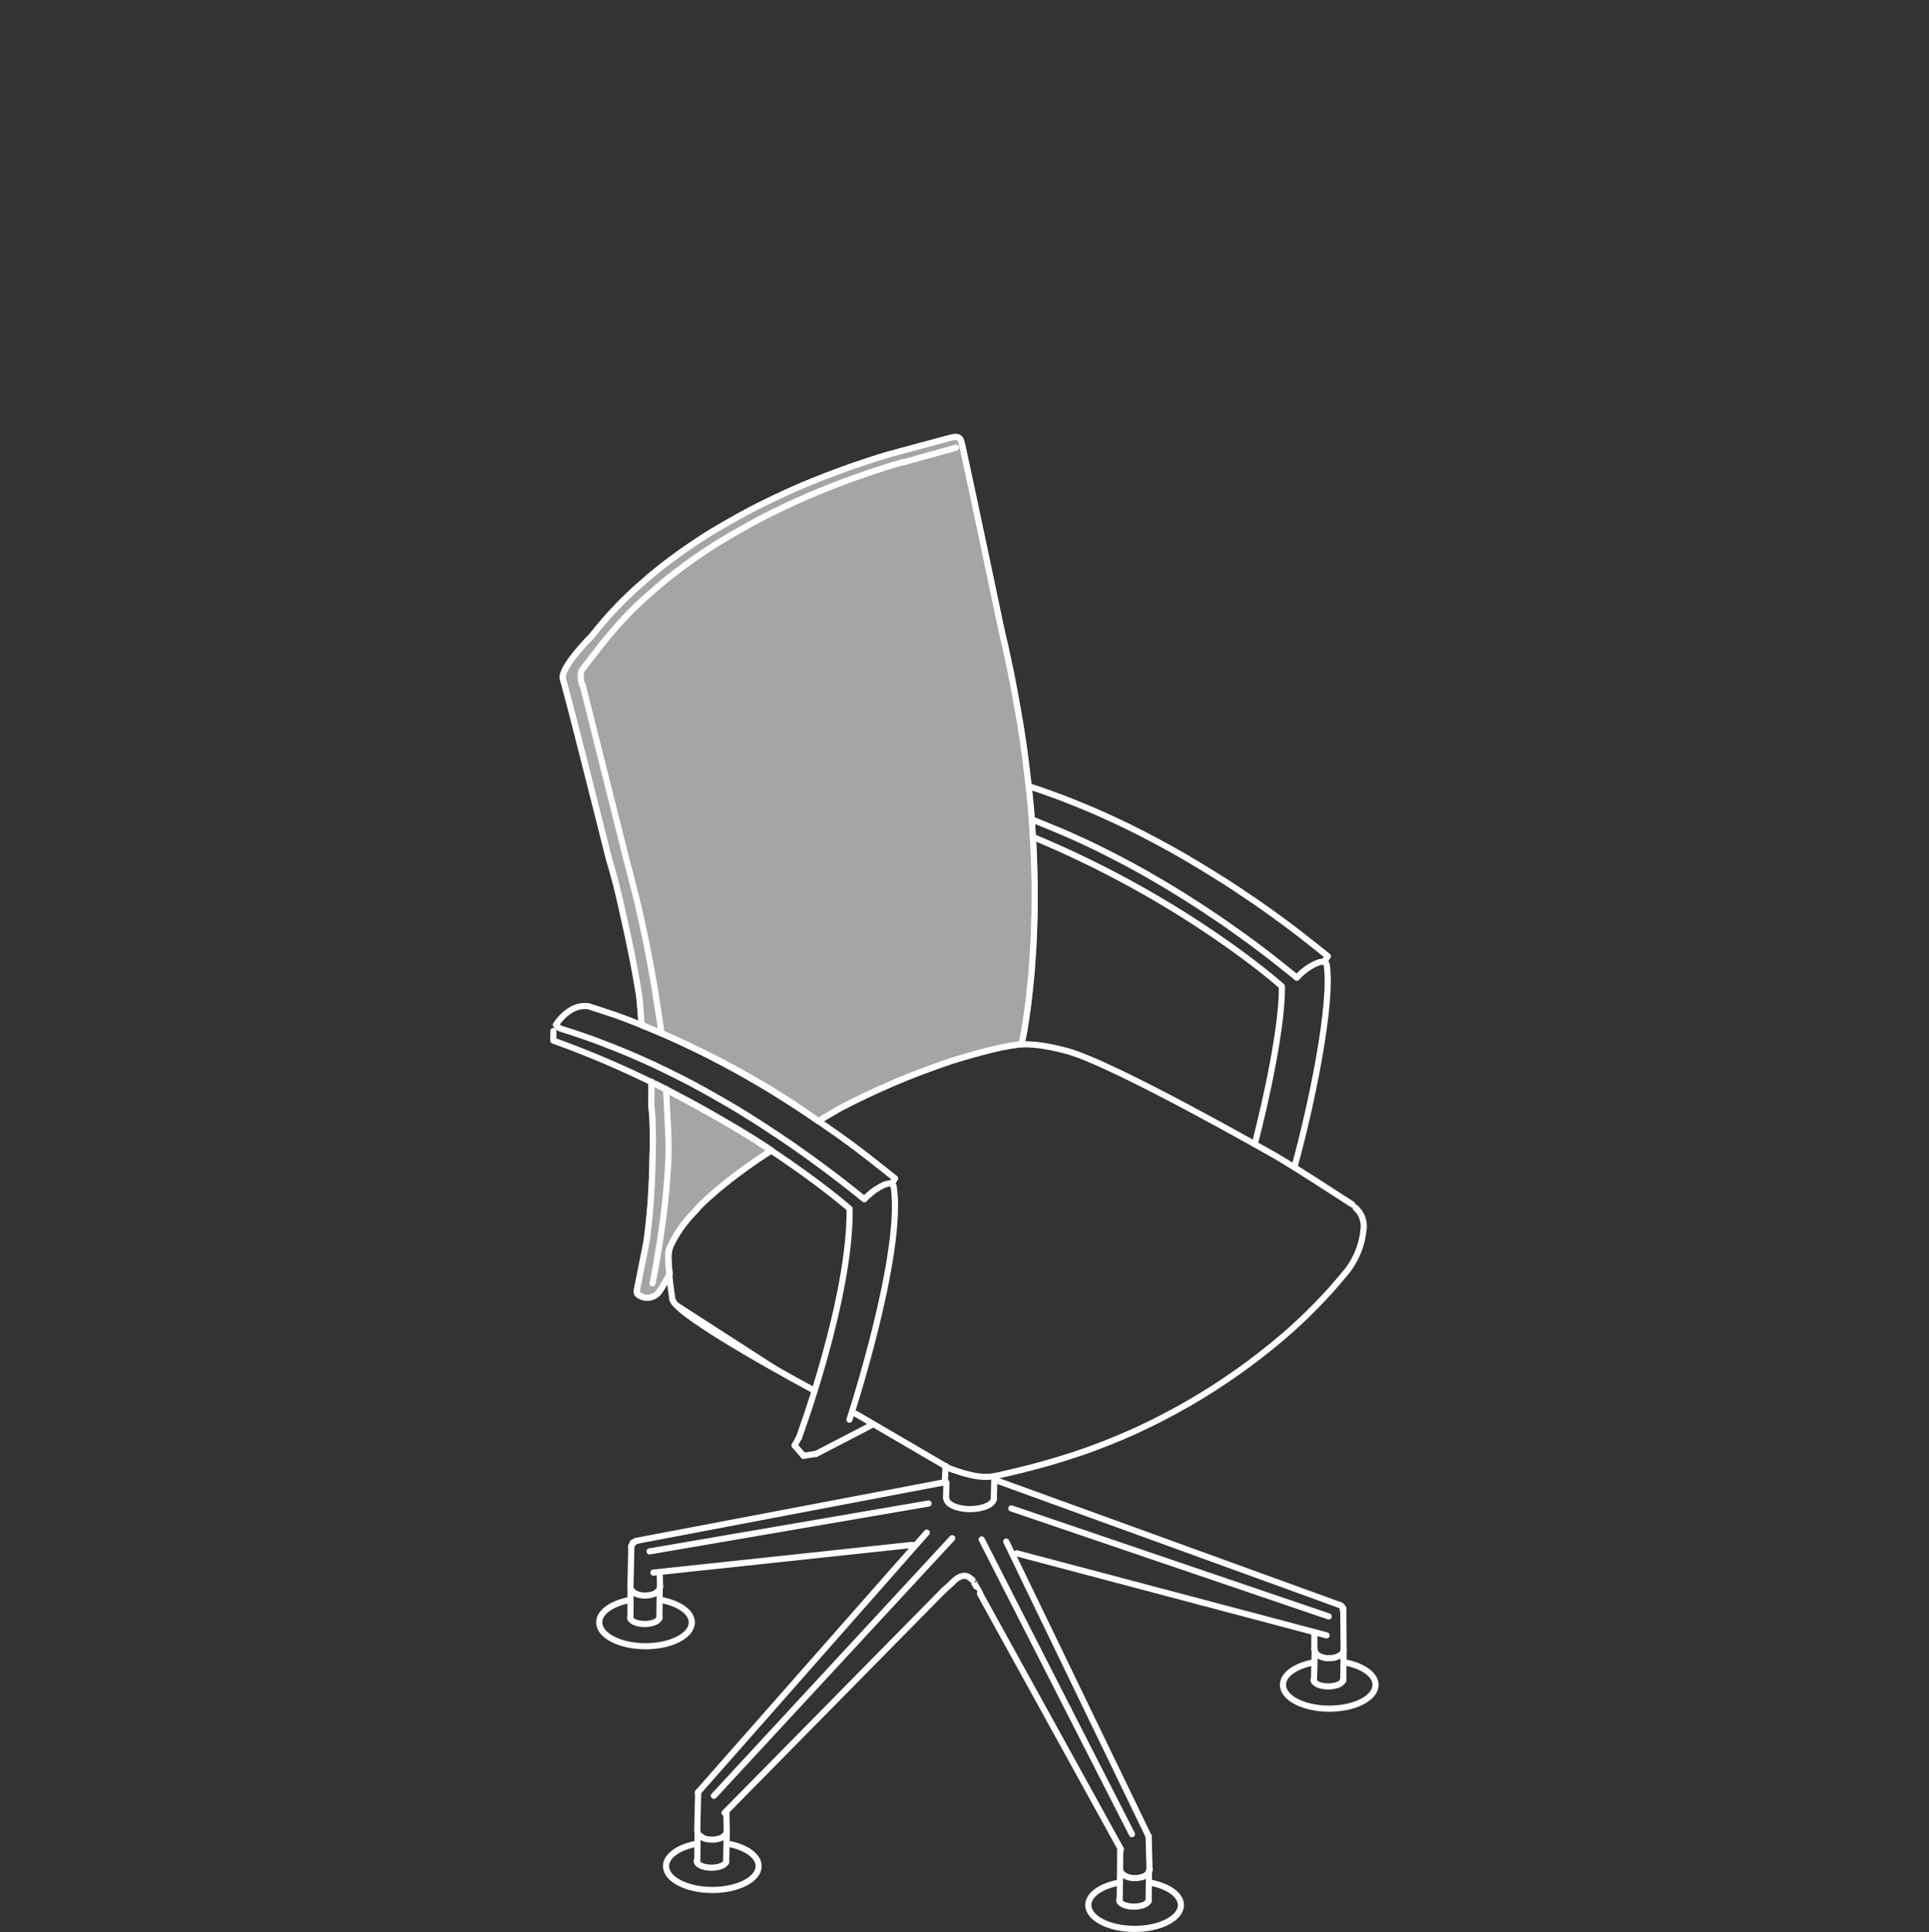<?xml version="1.0" encoding="utf-8"?>
<!-- Generator: Adobe Illustrator 28.1.0, SVG Export Plug-In . SVG Version: 6.00 Build 0)  -->
<svg version="1.1" id="Ebene_1" xmlns="http://www.w3.org/2000/svg" xmlns:xlink="http://www.w3.org/1999/xlink" x="0px" y="0px"
	 viewBox="0 0 1100 1101.8" style="enable-background:new 0 0 1100 1101.8;" xml:space="preserve">
<rect x="0" y="0" width="1100" height="1101.8" fill="#333333" stroke="none"/>
<style type="text/css">
	.st0{fill:none;stroke:#FFFFFF;stroke-width:3.5;stroke-linecap:round;stroke-linejoin:round;stroke-miterlimit:10;}
	
		.st1{opacity:0.56;fill:#FFFFFF;stroke:#FFFFFF;stroke-width:3.5;stroke-linecap:round;stroke-linejoin:round;stroke-miterlimit:10;enable-background:new    ;}
	.st2{fill:#FFFFFF;stroke:#FFFFFF;stroke-width:3.5;stroke-linecap:round;stroke-linejoin:round;stroke-miterlimit:10;}
	.st3{fill:#D8D9DA;stroke:#FFFFFF;stroke-width:3.5;stroke-linecap:round;stroke-linejoin:round;stroke-miterlimit:10;}
	.st4{fill:none;}
</style>
<g>
	<line class="st0" x1="764" y1="915.3" x2="569.2" y2="844.6"/>
	<line class="st0" x1="579.8" y1="885.8" x2="756.5" y2="932.6"/>
	<line class="st0" x1="766.2" y1="941.3" x2="766" y2="918"/>
	<line class="st0" x1="749.5" y1="931.1" x2="749.5" y2="940.4"/>
	<path class="st0" d="M765.8,918.4c0-0.2,0-0.4,0-0.6c0-0.3-0.1-0.5-0.1-0.7"/>
	<path class="st0" d="M765.8,917c-0.2-0.4-0.4-0.8-0.7-1.1s-0.7-0.5-1.1-0.7"/>
	<line class="st0" x1="765.8" y1="917.1" x2="765.8" y2="917"/>
	<line class="st0" x1="765.8" y1="917" x2="765.8" y2="917"/>
	<path class="st0" d="M750,942.1c0.1,0.2,0.2,0.4,0.3,0.7c0.2,0.3,0.6,0.7,1,0.9c0.3,0.2,0.6,0.4,0.9,0.6c0.3,0.2,0.7,0.4,1.1,0.5
		c0.4,0.2,0.8,0.3,1.2,0.4c0.4,0.1,0.9,0.2,1.3,0.3c0.4,0.1,0.9,0.1,1.4,0.1s0.9,0,1.4,0s0.9-0.1,1.4-0.1c0.5-0.1,0.9-0.2,1.3-0.3
		c0.4-0.1,0.8-0.2,1.2-0.4s0.7-0.3,1.1-0.5c0.3-0.2,0.6-0.4,0.9-0.6c0.3-0.2,0.6-0.5,0.8-0.7c0.3-0.3,0.6-0.7,0.7-1.1
		c0-0.1,0.1-0.3,0.1-0.4"/>
	<line class="st0" x1="363.4" y1="878.6" x2="537" y2="845.6"/>
	<line class="st0" x1="372.6" y1="896.8" x2="520.2" y2="881"/>
	<line class="st0" x1="376.4" y1="905.1" x2="376.2" y2="896.8"/>
	<line class="st0" x1="360" y1="882.6" x2="359.5" y2="904.8"/>
	<path class="st0" d="M360.9,880c-0.3,0.4-0.5,0.8-0.7,1.2c-0.1,0.4-0.2,0.9-0.2,1.4"/>
	<path class="st0" d="M362.5,878.9c-0.2,0.1-0.4,0.1-0.5,0.2c-0.4,0.2-0.7,0.5-1,0.8"/>
	<line class="st0" x1="360.9" y1="879.9" x2="360.9" y2="880"/>
	<line class="st0" x1="361" y1="879.9" x2="360.9" y2="879.9"/>
	<path class="st0" d="M359.5,905.1c0,0.3,0,0.5,0.1,0.8s0.3,0.6,0.5,0.9c0.2,0.3,0.4,0.5,0.6,0.7s0.5,0.4,0.7,0.6
		c0.5,0.4,1.2,0.7,1.8,1c0.7,0.3,1.4,0.5,2.2,0.6c0.8,0.1,1.6,0.2,2.4,0.2c0.8,0,1.5-0.1,2.3-0.2c0.4-0.1,0.7-0.1,1.1-0.2
		c0.5-0.1,1-0.3,1.4-0.4c0.6-0.2,1.1-0.5,1.5-0.8c0.5-0.3,0.9-0.7,1.2-1"/>
	<path class="st0" d="M375.5,907.2c0.2-0.3,0.5-0.6,0.6-1c0.2-0.5,0.2-0.9,0.3-1.4"/>
	<line class="st0" x1="528.5" y1="874" x2="398.2" y2="1021.9"/>
	<line class="st0" x1="413.2" y1="1033.8" x2="538.2" y2="906.9"/>
	<line class="st0" x1="414.4" y1="1044.7" x2="414.2" y2="1032.9"/>
	<line class="st0" x1="398.1" y1="1022.5" x2="397.6" y2="1044.3"/>
	<path class="st0" d="M398.2,1021.9c-0.1,0.1-0.1,0.2-0.2,0.2c0,0.1,0,0.2-0.1,0.3"/>
	<path class="st0" d="M400.2,1047.7c0.4,0.2,0.8,0.4,1.2,0.6s0.8,0.3,1.2,0.4s0.7,0.2,1.1,0.2c0.3,0,0.6,0.1,0.9,0.1
		c0.6,0.1,1.2,0.1,1.9,0.1c0.6,0,1.3-0.1,1.9-0.2c0.6-0.1,1.2-0.3,1.8-0.4c0.3-0.1,0.5-0.2,0.8-0.3c0.3-0.1,0.6-0.2,0.8-0.4
		c0.3-0.2,0.6-0.4,0.9-0.6c0.3-0.3,0.6-0.6,0.9-0.9s0.6-0.7,0.7-1.1c0-0.1,0-0.2,0-0.2"/>
	<path class="st0" d="M397.8,1044.6c0,0.1,0,0.1,0,0.2c0.1,0.4,0.2,0.7,0.4,1c0.2,0.4,0.5,0.7,0.9,1c0.3,0.3,0.8,0.6,1.2,0.9"/>
	<path class="st0" d="M538.2,906.9c0.5-0.5,4.4-4,4.9-4.4"/>
	<line class="st0" x1="655" y1="1047.2" x2="573.8" y2="879.1"/>
	<line class="st0" x1="558.8" y1="908.8" x2="639.2" y2="1054.6"/>
	<line class="st0" x1="655.5" y1="1065.9" x2="655" y2="1047.2"/>
	<line class="st0" x1="638.8" y1="1054.1" x2="638.7" y2="1065.9"/>
	<path class="st0" d="M638.8,1066.3c0,0.2,0,0.3,0.1,0.5c0.1,0.3,0.2,0.6,0.3,0.8c0.1,0.2,0.3,0.5,0.5,0.7s0.3,0.4,0.6,0.5
		c0.4,0.3,0.8,0.6,1.2,0.9c0.5,0.2,1,0.5,1.5,0.7c0.5,0.2,1.1,0.3,1.6,0.4c0.5,0.1,1.1,0.2,1.7,0.2c0.3,0,0.6,0,0.9,0
		c0.4,0,0.8,0,1.1,0c0.4,0,0.9-0.1,1.3-0.2c0.4-0.1,0.9-0.2,1.3-0.3"/>
	<path class="st0" d="M650.8,1070.6c0.7-0.2,1.4-0.5,2-0.8c0.3-0.1,0.5-0.3,0.8-0.5c0.2-0.1,0.3-0.3,0.5-0.5
		c0.2-0.1,0.3-0.3,0.5-0.5s0.3-0.4,0.5-0.6c0.1-0.3,0.3-0.5,0.3-0.8c0-0.1,0.1-0.3,0.1-0.5"/>
	<path class="st0" d="M558.8,908.8"/>
	<line class="st0" x1="757.7" y1="921.8" x2="576.7" y2="860.2"/>
	<line class="st0" x1="766" y1="918" x2="765.8" y2="917.3"/>
	<line class="st0" x1="749.8" y1="941.9" x2="749.5" y2="940.4"/>
	<path class="st0" d="M765.8,917.1L765.8,917.1C765.8,917,765.8,917,765.8,917.1"/>
	<line class="st0" x1="361.1" y1="879.8" x2="361" y2="879.8"/>
	<line class="st0" x1="361.1" y1="879.8" x2="361.1" y2="879.8"/>
	<path class="st0" d="M361.1,879.8c0.3-0.3,0.6-0.5,0.9-0.7c0.3-0.2,0.7-0.3,1.1-0.4h0.1h0.1"/>
	<path class="st0" d="M360.1,881.4c0,0.1-0.1,0.2-0.1,0.3c-0.1,0.2-0.1,0.4-0.1,0.6c0,0.1,0,0.1,0,0.2c0,0.1,0,0.1,0,0.2"/>
	<path class="st0" d="M376.5,904.8"/>
	<path class="st0" d="M375.5,907"/>
	<line class="st0" x1="360.9" y1="880" x2="360.9" y2="880"/>
	<path class="st0" d="M361.1,879.8H361l-0.1,0.1"/>
	<line class="st0" x1="407.1" y1="1024.1" x2="543" y2="877.2"/>
	<path class="st0" d="M639.2,1054.6"/>
	<path class="st0" d="M558.8,908.6"/>
	<line class="st0" x1="655.5" y1="1065.9" x2="655.5" y2="1066.4"/>
	<path class="st0" d="M554,900.6c-0.3-0.1-3.7-5.3-10.7,1.6"/>
	<path class="st0" d="M360.9,880l0.1-0.1h0.1"/>
	<path class="st0" d="M361.1,879.8c-0.1,0-0.2,0.1-0.3,0.2"/>
	<path class="st0" d="M554.5,900.9c0-0.1,4.3,7.7,4.4,7.7"/>
	<line class="st0" x1="370.4" y1="884.7" x2="529.5" y2="857.4"/>
	<line class="st0" x1="645.5" y1="1046" x2="559.8" y2="877.9"/>
	<line class="st0" x1="539.7" y1="845.5" x2="539.5" y2="854"/>
	<line class="st0" x1="539.2" y1="836" x2="538.8" y2="845.7"/>
	<line class="st0" x1="567" y1="843.4" x2="566.7" y2="854.9"/>
	<path class="st0" d="M566.8,854.3c0,3.5-6.1,6.3-13.6,6.3s-13.6-2.8-13.6-6.3"/>
	<path class="st0" d="M415,1051.4c10.3,1.9,17.6,6.9,17.6,12.8c0,7.5-11.8,13.6-26.4,13.6c-14.6,0-26.4-6.1-26.4-13.6
		c0-5.9,7.3-10.9,17.6-12.8"/>
	<line class="st0" x1="397.8" y1="1044.8" x2="397.6" y2="1061.9"/>
	<line class="st0" x1="414.4" y1="1044.8" x2="414.1" y2="1061.9"/>
	<path class="st0" d="M414.1,1061.3c0,2.1-3.7,3.8-8.4,3.8c-4.6,0-8.4-1.7-8.4-3.8"/>
	<path class="st0" d="M655.8,1073.6c10.2,1.9,17.6,6.9,17.6,12.8c0,7.5-11.8,13.6-26.4,13.6c-14.6,0-26.4-6.1-26.4-13.6
		c0-5.9,7.3-10.9,17.6-12.8"/>
	<line class="st0" x1="638.7" y1="1067" x2="638.5" y2="1084.1"/>
	<line class="st0" x1="655.2" y1="1067" x2="655" y2="1084.1"/>
	<path class="st0" d="M655,1083.5c0,2.1-3.7,3.8-8.4,3.8c-4.6,0-8.4-1.7-8.4-3.8"/>
	<path class="st0" d="M766.8,948c10.2,1.9,17.6,6.9,17.6,12.8c0,7.5-11.8,13.6-26.4,13.6c-14.6,0-26.4-6.1-26.4-13.6
		c0-5.9,7.3-10.9,17.6-12.8"/>
	<line class="st0" x1="749.7" y1="941.3" x2="749.3" y2="958.5"/>
	<line class="st0" x1="766.2" y1="941.3" x2="766" y2="958.5"/>
	<path class="st0" d="M765.8,957.9c0,2.1-3.7,3.8-8.4,3.8c-4.6,0-8.4-1.7-8.4-3.8"/>
	<path class="st0" d="M376.9,912.4c10.2,1.9,17.6,6.9,17.6,12.8c0,7.5-11.8,13.6-26.4,13.6c-14.6,0-26.4-6.1-26.4-13.6
		c0-5.9,7.3-10.9,17.6-12.8"/>
	<line class="st0" x1="359.6" y1="905.7" x2="359.5" y2="922.9"/>
	<line class="st0" x1="376.2" y1="905.7" x2="376" y2="922.9"/>
	<path class="st0" d="M376,922.3c0,2.1-3.7,3.8-8.4,3.8c-4.6,0-8.3-1.7-8.3-3.8"/>
	<path class="st1" d="M439.9,656.1c0,0-23.3,14.3-40.8,31.5l-2.9,3.3c-5.7,5.7-10.4,12.3-13.8,19.5l-0.6,1.3
		c-1.2,2.5-0.7,7.5,0,14.1v0.8c0,0-4.6,8.8-6.6,10.9c-2,2-6.2,4.2-11.3,0.9c-1.2-0.8-0.7-3.2-0.6-3.4c1.3-6.5,5.2-26.1,5.2-26.1
		l0.4-2.7c0.2-1.3,0.3-2.6,0.5-3.9c0.3-2.5,0.6-5,0.8-7.5c0.3-2.5,0.5-5.1,0.7-7.7c0.2-2.6,0.4-5.2,0.5-7.8s0.3-5.2,0.4-7.9
		c0.1-2.6,0.2-5.3,0.2-8l0.3-11.3c0-17.4-0.9-20.7-0.9-20.7c-0.1-2.8,0.2-11.8,0-14.6C371.2,616.9,416.1,639.7,439.9,656.1z"/>
	<path class="st1" d="M466.6,639.3c-48.4-35-100.7-54.7-100.7-54.7c-0.5-4.9-1-14.2-1.5-17.2s-1-6.2-1.6-9.3
		c-0.5-3.1-1.1-6.2-1.7-9.3s-1.2-6.2-1.9-9.4c-0.6-3.1-1.3-6.3-2-9.4c-0.7-3.2-1.4-6.3-2.1-9.5s-3.5-16.5-7.7-30.1l-1.1-4.4
		c-3-11.8-22.1-88.1-25.3-98.7c-1.9-6.4,16.4-24.6,16.4-24.6c0.6-0.8,1.3-1.7,2-2.5c1.2-1.5,2.5-3.1,3.8-4.6s2.7-3.1,4-4.6
		c1.4-1.5,2.8-3,4.2-4.5c1.4-1.5,2.9-3,4.4-4.5s3-2.9,4.6-4.4c1.6-1.5,3.1-2.9,4.8-4.3c1.6-1.4,3.3-2.9,4.9-4.3
		c1.7-1.4,3.4-2.8,5.1-4.2c1.7-1.4,3.5-2.8,5.3-4.1c1.8-1.4,3.6-2.7,5.5-4.1c1.8-1.3,3.7-2.7,5.6-4c1.9-1.3,3.8-2.6,5.8-3.9
		c2-1.3,3.9-2.6,5.9-3.8c2-1.3,4-2.5,6.1-3.7c2.1-1.2,4.1-2.4,6.2-3.6c2.1-1.2,4.2-2.4,6.4-3.6c2.2-1.2,4.3-2.3,6.5-3.5
		c2.2-1.1,4.4-2.3,6.7-3.4c2.2-1.1,4.5-2.2,6.8-3.3c2.3-1.1,4.6-2.1,6.9-3.2c2.3-1,4.7-2.1,7-3.1c2.4-1,4.7-2,7.2-3
		c2.4-1,4.8-1.9,7.3-2.9c2.4-0.9,4.9-1.9,7.4-2.8c2.5-0.9,5-1.8,7.5-2.7c2.5-0.9,5-1.7,7.6-2.6c2.5-0.8,5.1-1.7,7.7-2.5
		c2.4-0.8,4.9-1.5,7.4-2.2c0.6-0.2,32.8-8.8,33.4-9c6.4-1.8,6.5,0.5,7.5,4.9c5.6,25.4,21.6,101.8,21.6,101.8l1.7,7.5
		c0.8,3.3,1.5,6.6,2.2,9.9s1.4,6.6,2.1,9.9s1.3,6.6,1.9,9.9c0.6,3.3,1.2,6.6,1.8,9.8c0.6,3.3,1.1,6.5,1.7,9.8c0.5,3.2,1,6.5,1.5,9.7
		s0.9,6.5,1.3,9.7c0.4,3.2,0.8,6.4,1.2,9.6c0.4,3.2,0.7,6.4,1.1,9.6c0.3,3.2,0.6,6.4,0.9,9.5c0.3,3.2,0.5,6.3,0.7,9.5
		c0.2,3.1,0.4,6.3,0.6,9.4s0.3,6.2,0.4,9.3c0.1,3.1,0.2,6.2,0.3,9.2c0.1,3.1,0.1,6.1,0.1,9.2c0,3,0,6.1,0,9.1s-0.1,6-0.2,9
		c-0.1,3-0.2,6-0.3,8.9c-0.1,3-0.3,5.9-0.5,8.8s-0.4,5.8-0.6,8.7c-0.2,2.9-0.5,5.8-0.8,8.6c-0.3,2.8-0.6,5.7-0.9,8.5
		c-0.3,2.8-0.7,5.6-1.1,8.4c-0.4,2.6-0.7,5.3-1.2,7.9c-0.1,0.8-0.5,3.1-0.7,3.9c-0.3,1.8-1.2,5.6-1.2,5.6c-1.2,0.1-2.4,0.4-3.7,0.6
		c-9.3,1-28,6.4-37.1,9.3c-2.1,0.7-8.3,2.9-8.3,2.9l-8.1,3l-8,3.1l-7.9,3.3l-7.7,3.4l-7.6,3.5l-7.4,3.6l-7.3,3.7L466.6,639.3"/>
	<path class="st0" d="M439.9,656.1c0,0-23.3,14.3-40.8,31.5l-2.9,3.3c-5.7,5.7-10.4,12.3-13.8,19.5l-0.6,1.3
		c-1.2,2.5-0.7,7.5,0,14.1v0.8c0,0-4.6,8.8-6.6,10.9c-2,2-6.2,4.2-11.3,0.9c-1.2-0.8-0.7-3.2-0.6-3.4c1.3-6.5,5.2-26.1,5.2-26.1
		l0.4-2.7c0.2-1.3,0.3-2.6,0.5-3.9c0.3-2.5,0.6-5,0.8-7.5c0.3-2.5,0.5-5.1,0.7-7.7c0.2-2.6,0.4-5.2,0.5-7.8s0.3-5.2,0.4-7.9
		c0.1-2.6,0.2-5.3,0.2-8l0.3-11.3c0-17.4-0.9-20.7-0.9-20.7c-0.1-2.8,0.2-11.8,0-14.6C371.2,616.9,416.1,639.7,439.9,656.1z"/>
	<path class="st0" d="M466.6,639.3c-48.4-35-100.7-54.7-100.7-54.7c-0.5-4.9-1-14.2-1.5-17.2s-1-6.2-1.6-9.3
		c-0.5-3.1-1.1-6.2-1.7-9.3s-1.2-6.2-1.9-9.4c-0.6-3.1-1.3-6.3-2-9.4c-0.7-3.2-1.4-6.3-2.1-9.5s-3.5-16.5-7.7-30.1l-1.1-4.4
		c-3-11.8-22.1-88.1-25.3-98.7c-1.9-6.4,16.4-24.6,16.4-24.6c0.6-0.8,1.3-1.7,2-2.5c1.2-1.5,2.5-3.1,3.8-4.6s2.7-3.1,4-4.6
		c1.4-1.5,2.8-3,4.2-4.5c1.4-1.5,2.9-3,4.4-4.5s3-2.9,4.6-4.4c1.6-1.5,3.1-2.9,4.8-4.3c1.6-1.4,3.3-2.9,4.9-4.3
		c1.7-1.4,3.4-2.8,5.1-4.2c1.7-1.4,3.5-2.8,5.3-4.1c1.8-1.4,3.6-2.7,5.5-4.1c1.8-1.3,3.7-2.7,5.6-4c1.9-1.3,3.8-2.6,5.8-3.9
		c2-1.3,3.9-2.6,5.9-3.8c2-1.3,4-2.5,6.1-3.7c2.1-1.2,4.1-2.4,6.2-3.6c2.1-1.2,4.2-2.4,6.4-3.6c2.2-1.2,4.3-2.3,6.5-3.5
		c2.2-1.1,4.4-2.3,6.7-3.4c2.2-1.1,4.5-2.2,6.8-3.3c2.3-1.1,4.6-2.1,6.9-3.2c2.3-1,4.7-2.1,7-3.1c2.4-1,4.7-2,7.2-3
		c2.4-1,4.8-1.9,7.3-2.9c2.4-0.9,4.9-1.9,7.4-2.8c2.5-0.9,5-1.8,7.5-2.7c2.5-0.9,5-1.7,7.6-2.6c2.5-0.8,5.1-1.7,7.7-2.5
		c2.4-0.8,4.9-1.5,7.4-2.2c0.6-0.2,32.8-8.8,33.4-9c6.4-1.8,6.5,0.5,7.5,4.9c5.6,25.4,21.6,101.8,21.6,101.8l1.7,7.5
		c0.8,3.3,1.5,6.6,2.2,9.9s1.4,6.6,2.1,9.9s1.3,6.6,1.9,9.9c0.6,3.3,1.2,6.6,1.8,9.8c0.6,3.3,1.1,6.5,1.7,9.8c0.5,3.2,1,6.5,1.5,9.7
		s0.9,6.5,1.3,9.7c0.4,3.2,0.8,6.4,1.2,9.6c0.4,3.2,0.7,6.4,1.1,9.6c0.3,3.2,0.6,6.4,0.9,9.5c0.3,3.2,0.5,6.3,0.7,9.5
		c0.2,3.1,0.4,6.3,0.6,9.4s0.3,6.2,0.4,9.3c0.1,3.1,0.2,6.2,0.3,9.2c0.1,3.1,0.1,6.1,0.1,9.2c0,3,0,6.1,0,9.1s-0.1,6-0.2,9
		c-0.1,3-0.2,6-0.3,8.9c-0.1,3-0.3,5.9-0.5,8.8s-0.4,5.8-0.6,8.7c-0.2,2.9-0.5,5.8-0.8,8.6c-0.3,2.8-0.6,5.7-0.9,8.5
		c-0.3,2.8-0.7,5.6-1.1,8.4c-0.4,2.6-0.7,5.3-1.2,7.9c-0.1,0.8-0.5,3.1-0.7,3.9c-0.3,1.8-1.2,5.6-1.2,5.6c-1.2,0.1-2.4,0.4-3.7,0.6
		c-9.3,1-28,6.4-37.1,9.3c-2.1,0.7-8.3,2.9-8.3,2.9l-8.1,3l-8,3.1l-7.9,3.3l-7.7,3.4l-7.6,3.5l-7.4,3.6l-7.3,3.7L466.6,639.3"/>
	<path class="st0" d="M773,688.7c0.7,0.8,1.4,1.5,2,2.3c0.6,0.8,1.1,1.7,1.5,2.6c0.4,0.9,0.7,1.9,0.9,2.8c0.2,1,0.3,1.9,0.3,2.9
		c0,0.9-0.1,1.9-0.3,2.8c0,0-0.7,13.1-10.9,24.7"/>
	<path class="st0" d="M766.5,726.8c-2.6,3.1-5.2,6.1-7.9,9.2c-2.7,3-5.6,6-8.5,9c-2.9,3-5.9,5.9-9,8.8c-3.1,2.9-6.2,5.7-9.5,8.5
		c-4.2,3.6-8.5,7.1-12.9,10.5c-4.4,3.4-8.8,6.7-13.4,9.9c-4.5,3.2-9.2,6.3-13.8,9.3c-4.7,3-9.4,5.8-14.2,8.6
		c-4.9,2.8-9.9,5.5-14.9,8.1s-10.1,5-15.2,7.4c-5.1,2.3-10.3,4.5-15.6,6.6s-10.6,4.1-16,5.9c-3.8,1.3-7.6,2.5-11.5,3.7
		c-3.9,1.2-7.8,2.3-11.8,3.4c-4,1.1-8,2.1-12.1,3.1c-4.1,1-8.3,1.9-12.4,2.9"/>
	<path class="st0" d="M568,841.6c-1.1,0.2-2.2,0.4-3.3,0.5c-1.2,0.1-2.3,0.1-3.5,0.1s-2.4-0.2-3.6-0.3c-1.2-0.2-2.5-0.4-3.7-0.7
		s-2.5-0.6-3.7-0.9c-1.2-0.3-2.4-0.7-3.5-1.1c-1.1-0.4-2.2-0.7-3.3-1.1"/>
	<path class="st0" d="M771.2,686.9c-12.1-7.8-31.2-20.3-43.6-27.6c0,0-92-52.6-119.3-60c-5.5-1.5-17.3-4.3-25.9-3.7"/>
	<path class="st0" d="M382,711.9c-2.5,5,1.4,28.8,1.4,28.8"/>
	<path class="st0" d="M342.8,367.9l-11.1,14.3c0,0-1.3,2.4,0,7.8"/>
	<g id="SPLINE_196_">
		<path class="st0" d="M342.8,367.9c0.7-0.8,1.3-1.7,2-2.5c1.2-1.5,2.5-3.1,3.8-4.6c1.3-1.5,2.7-3.1,4-4.6c1.4-1.5,2.8-3,4.2-4.5
			c1.4-1.5,2.9-3,4.4-4.5s3-2.9,4.6-4.4c1.6-1.5,3.1-2.9,4.8-4.3c1.6-1.4,3.3-2.9,4.9-4.3c1.7-1.4,3.4-2.8,5.1-4.2
			c1.7-1.4,3.5-2.8,5.3-4.1c1.8-1.4,3.6-2.7,5.4-4.1c1.8-1.3,3.7-2.7,5.6-4s3.8-2.6,5.8-3.9c2-1.3,3.9-2.6,5.9-3.8
			c2-1.2,4-2.5,6.1-3.7c2-1.2,4.1-2.4,6.2-3.6c2.1-1.2,4.2-2.4,6.4-3.6c2.2-1.2,4.3-2.3,6.5-3.5c2.2-1.1,4.4-2.3,6.7-3.4
			c2.2-1.1,4.5-2.2,6.8-3.3c2.3-1.1,4.6-2.1,6.9-3.2c2.3-1,4.7-2.1,7-3.1c2.4-1,4.8-2,7.2-3s4.8-1.9,7.3-2.9
			c2.4-0.9,4.9-1.9,7.4-2.8c2.5-0.9,5-1.8,7.5-2.7s5-1.7,7.6-2.6c2.6-0.8,5.1-1.7,7.7-2.5c2.4-0.8,4.9-1.5,7.4-2.2
			c0.5-0.2,1.1-0.3,1.6-0.5"/>
	</g>
	<line class="st0" x1="515" y1="263.7" x2="545.2" y2="255.3"/>
	<path class="st0" d="M376.9,587.1c-0.4-3-1.3-9-1.8-12c-0.5-3.1-0.9-6.1-1.4-9.2s-1-6.2-1.6-9.3c-0.5-3.1-1.1-6.2-1.7-9.3
		s-1.2-6.2-1.8-9.4c-0.7-3.1-1.3-6.3-2-9.4c-0.7-3.2-1.4-6.3-2.1-9.5c-0.7-3.2-1.5-6.3-2.3-9.5c-0.8-3.2-1.6-6.4-2.4-9.5
		c-0.8-3-1.6-6-2.4-9.1c-0.2-0.8-0.4-1.5-0.6-2.3l-0.6-2.5l-24-95.6"/>
	<path class="st0" d="M372.1,731.9c0,0,7.5-35.8,9-69.9c0.5-11.4-0.4-23-0.7-29c-0.1-2.8-0.4-9.2-0.6-12"/>
	<path class="st2" d="M464.2,792.9c0,0-79.9-42.7-80.8-52.1"/>
	<polyline class="st2" points="543.3,838.1 541,837.2 488.1,806.3 	"/>
	<line class="st0" x1="755.3" y1="548.3" x2="757" y2="545.5"/>
	<path class="st0" d="M739.5,557.5c0.7-0.7,1.3-1.4,2-2c0.7-0.7,1.4-1.3,2.1-1.8c0.7-0.6,1.4-1.1,2.1-1.6s1.4-0.9,2.1-1.3
		c0.7-0.4,1.4-0.8,2.1-1.1c0.7-0.3,1.3-0.6,1.9-0.8c0.6-0.2,1.2-0.4,1.8-0.4c0.6-0.1,1.1-0.1,1.7-0.1"/>
	<path class="st0" d="M739.5,557.5c-5.4-4.3-10.7-8.6-16.1-12.8c-5.4-4.1-10.8-8.2-16.2-12c-5.4-3.9-10.8-7.7-16.3-11.3
		c-5.4-3.7-10.9-7.2-16.3-10.6c-5.4-3.4-10.9-6.7-16.3-9.8c-5.4-3.2-10.9-6.2-16.3-9.1c-5.1-2.7-10.2-5.3-15.4-7.9
		c-5.1-2.5-10.2-4.9-15.4-7.2c-5.1-2.3-16.1-6.8-21.2-8.9"/>
	<path class="st0" d="M757.2,545.3c-5.4-4.3-10.8-8.6-16.2-12.8s-10.9-8.2-16.3-12.1c-5.4-3.9-10.9-7.7-16.4-11.3
		c-5.4-3.7-10.9-7.2-16.4-10.6s-10.9-6.7-16.4-9.9c-5.5-3.2-11-6.2-16.4-9.1c-5.1-2.7-10.3-5.4-15.4-7.9c-5.1-2.5-10.3-4.9-15.4-7.2
		c-5.1-2.3-10.3-4.4-15.4-6.5c-5.1-2.1-10.2-4-15.3-5.8s-4.9-1.8-10-3.4"/>
	<path class="st0" d="M715.5,652.5c6.4-24.6,15.8-67.2,15.5-90c0,0-54-48.6-141.3-84.9"/>
	<path class="st0" d="M738.3,664.9c9.1-32.8,21.8-92.6,18.2-115.1c0,0-0.5-0.6-1.5-1.6"/>
	<line class="st0" x1="453.1" y1="824.3" x2="455.6" y2="819.8"/>
	<g id="LINE_47_">
		<line class="st0" x1="453.1" y1="824.3" x2="458.2" y2="830.2"/>
	</g>
	<g id="LINE_46_">
		<line class="st0" x1="458.2" y1="830.2" x2="465.4" y2="829.1"/>
	</g>
	<g id="LINE_45_">
		<line class="st0" x1="465.4" y1="829.1" x2="497.6" y2="812.4"/>
	</g>
	<path class="st0" d="M455.6,819.8c0,0,29.5-79.5,28.9-130.5c0,0-67.5-59.5-169-95.9l0.1-5.5"/>
	<path class="st0" d="M508.1,674.8c0.9,1,1.5,1.6,1.5,1.6c6,38.4-25.2,133.2-25.2,133.2"/>
	<g id="SPLINE_190_">
		<path class="st0" d="M317,584.4c0.6-0.9,1.2-1.8,1.9-2.6c0.7-0.8,1.4-1.6,2.1-2.3c0.7-0.7,1.5-1.4,2.3-2c0.8-0.6,1.6-1.1,2.4-1.6
			c0.8-0.5,1.6-0.9,2.5-1.2c0.8-0.3,1.6-0.6,2.5-0.7c0.8-0.2,1.6-0.3,2.4-0.3c0.8,0,1.6,0.1,2.4,0.1c5.1,1.6,10.1,3.3,15.2,5
			c5.1,1.8,10.2,3.7,15.3,5.8c5.1,2,10.2,4.2,15.4,6.5c5.1,2.3,10.3,4.7,15.4,7.2c5.1,2.5,10.3,5.1,15.5,7.9
			c5.5,2.9,10.9,5.9,16.4,9.1c5.5,3.2,11,6.4,16.4,9.9c5.5,3.4,10.9,7,16.4,10.6c5.5,3.7,10.9,7.4,16.4,11.3
			c5.5,3.9,10.9,7.9,16.3,12.1c5.4,4.2,10.8,8.5,16.2,12.8l-1.7,2.8c-0.6,0-1.1,0-1.7,0.1s-1.2,0.2-1.8,0.4s-1.3,0.4-1.9,0.8
			c-0.7,0.3-1.4,0.7-2.1,1.1c-0.7,0.4-1.4,0.9-2.1,1.3c-0.7,0.5-1.4,1-2.1,1.6s-1.4,1.2-2.1,1.8s-1.4,1.3-2,2
			c-5.4-4.3-10.7-8.6-16.1-12.7c-5.4-4.1-10.8-8.1-16.2-12s-10.8-7.6-16.3-11.3c-5.4-3.6-10.9-7.2-16.3-10.6
			c-5.4-3.4-10.9-6.7-16.3-9.8s-10.9-6.2-16.3-9.1c-5.1-2.7-10.3-5.3-15.4-7.8s-10.2-4.9-15.3-7.1c-5.1-2.3-10.2-4.4-15.3-6.4
			s-10.2-4-15.2-5.7c-5-1.8-10.1-3.4-15.1-5L317,584.4z"/>
	</g>
	<path class="st3" d="M466.6,639.3"/>
</g>
<rect class="st4" width="1100" height="1100"/>
</svg>
